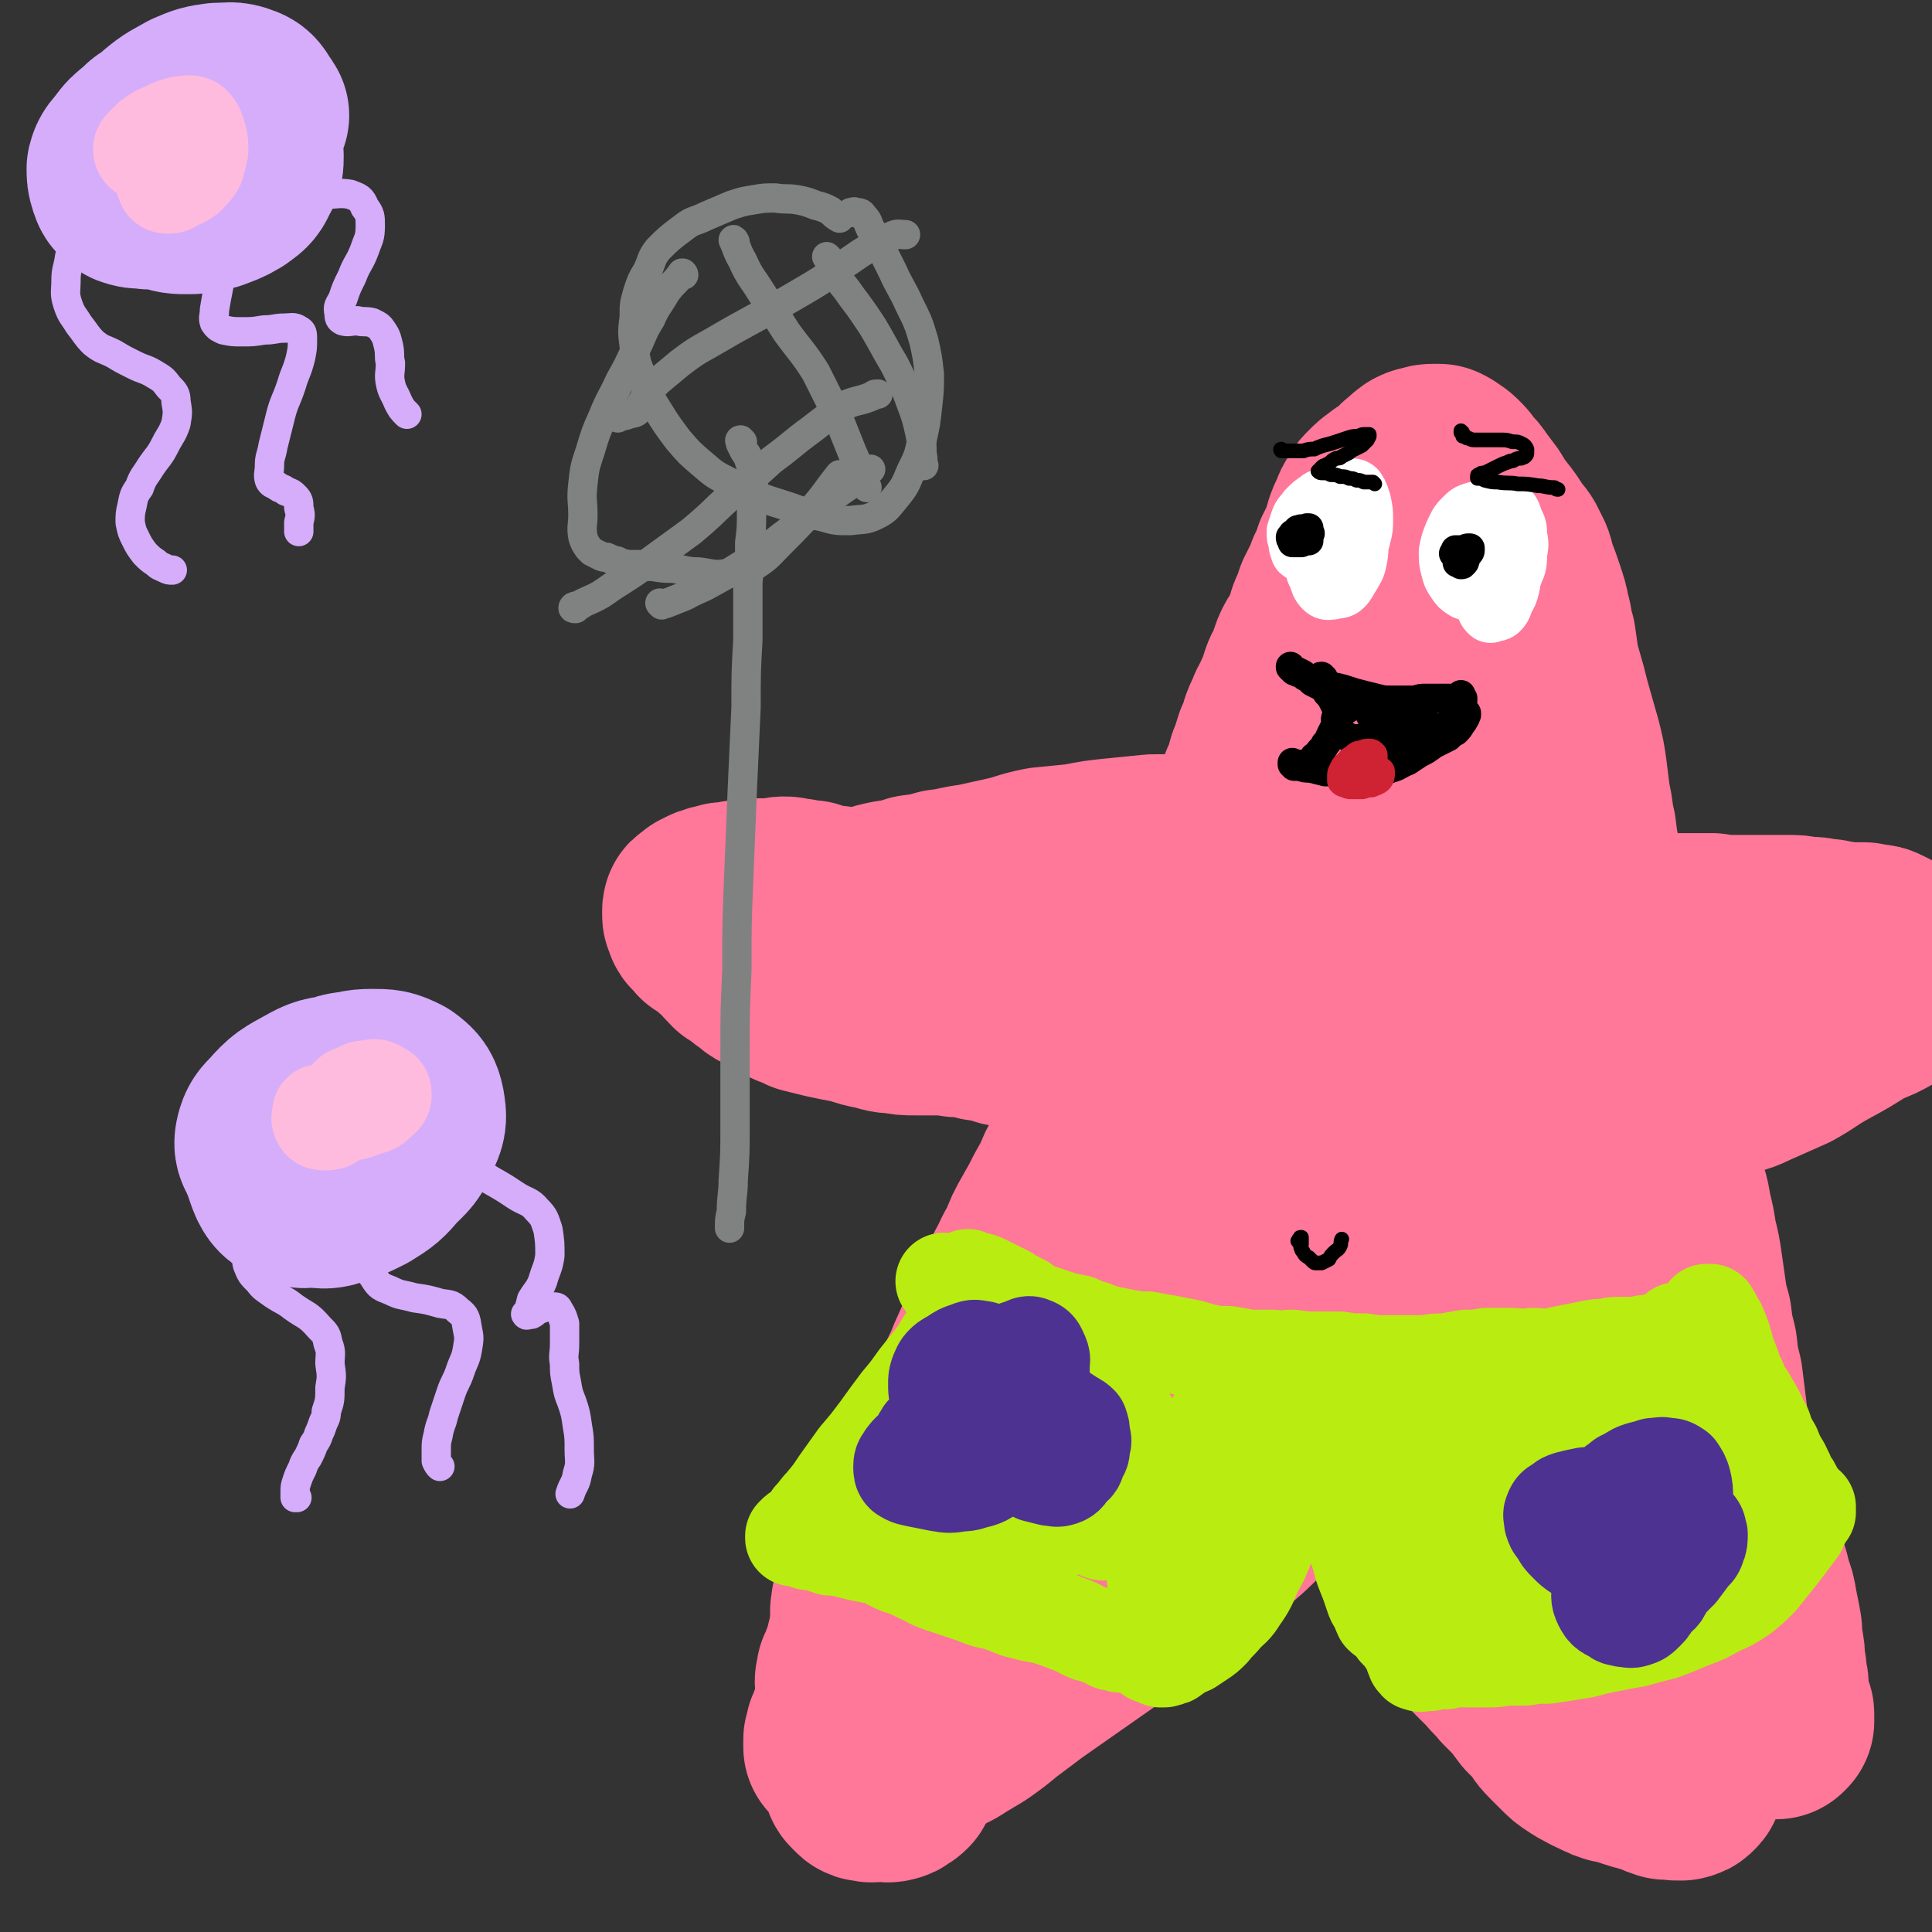 <svg viewBox='0 0 1054 1054' version='1.1' xmlns='http://www.w3.org/2000/svg' xmlns:xlink='http://www.w3.org/1999/xlink'><rect x="0" y="0" width="1054" height="1054" fill="#333333" stroke="none"/><g fill='none' stroke='rgb(255,119,153)' stroke-width='105' stroke-linecap='round' stroke-linejoin='round'><path d='M474,884c0,0 0,0 -1,-1 0,0 1,1 1,1 -1,-3 -2,-4 -1,-7 0,-4 1,-4 3,-7 1,-5 2,-5 4,-9 1,-4 1,-4 3,-7 2,-4 3,-4 5,-8 2,-5 2,-5 4,-10 3,-5 3,-5 5,-10 3,-5 3,-5 5,-11 3,-6 3,-6 6,-12 3,-6 3,-6 6,-13 3,-7 4,-7 7,-14 4,-8 4,-8 8,-17 3,-8 4,-8 7,-16 4,-9 4,-9 8,-17 3,-8 3,-8 6,-16 4,-8 4,-8 7,-15 4,-7 3,-7 7,-13 3,-8 3,-8 7,-15 4,-7 4,-7 7,-13 4,-7 4,-7 7,-14 4,-6 4,-6 8,-13 3,-6 3,-6 7,-13 3,-6 3,-6 7,-12 4,-6 4,-6 7,-12 4,-6 4,-6 7,-12 3,-6 3,-6 6,-13 3,-6 2,-6 5,-12 2,-6 2,-6 5,-12 2,-7 2,-7 5,-13 2,-6 2,-6 5,-13 3,-5 3,-5 5,-11 3,-5 3,-5 6,-10 2,-4 2,-4 5,-9 2,-4 2,-5 3,-9 2,-5 3,-5 5,-10 2,-4 2,-4 4,-9 2,-5 2,-5 4,-9 1,-5 1,-5 2,-10 2,-4 3,-4 4,-9 2,-3 2,-4 3,-7 1,-5 1,-5 3,-9 1,-4 1,-4 2,-7 2,-4 2,-4 3,-8 1,-3 1,-3 3,-7 1,-3 1,-3 3,-6 1,-3 1,-3 3,-6 1,-4 1,-4 2,-7 1,-3 1,-3 3,-6 1,-3 1,-3 2,-6 1,-3 1,-3 2,-5 2,-4 3,-3 4,-7 2,-3 2,-3 3,-7 1,-4 1,-4 3,-8 1,-3 1,-3 2,-6 2,-4 2,-4 4,-8 2,-3 1,-4 3,-7 2,-4 2,-4 3,-8 2,-4 2,-4 4,-8 1,-3 1,-3 2,-7 1,-3 1,-3 3,-7 1,-3 1,-3 3,-6 1,-2 1,-2 3,-4 3,-3 3,-3 6,-5 2,-2 2,-1 5,-3 2,-2 2,-2 5,-5 2,-2 2,-2 4,-3 1,-2 2,-2 3,-3 2,-1 2,-1 4,-1 2,-1 2,-1 4,-1 2,0 2,0 3,0 2,1 2,1 3,2 2,1 2,1 4,3 2,2 2,2 4,5 3,3 3,3 5,6 3,4 3,4 6,8 3,5 3,5 6,9 4,5 4,5 7,10 3,4 4,4 6,9 3,5 2,5 4,11 2,5 2,5 4,11 2,6 2,6 3,11 2,7 1,7 3,13 1,7 1,7 2,14 2,7 2,7 4,14 2,8 2,8 4,15 2,7 2,7 4,14 2,8 2,8 3,15 1,8 1,8 2,16 2,8 1,8 3,16 1,8 1,9 3,17 2,9 2,9 5,17 2,8 2,8 5,16 2,8 2,8 5,16 1,5 1,5 3,10 1,6 2,6 3,11 3,7 3,7 5,15 2,8 2,8 4,16 1,8 1,8 3,15 1,8 1,8 3,15 1,7 1,7 3,14 1,8 1,8 3,15 2,8 2,8 3,15 2,8 3,8 4,16 2,8 2,8 3,15 2,8 2,8 3,15 1,7 1,7 2,14 1,7 1,7 3,14 1,8 1,8 3,16 1,9 1,9 3,17 1,8 1,8 2,16 1,8 1,8 1,15 0,7 0,7 0,13 1,6 1,6 1,12 1,5 1,5 2,10 1,5 1,5 3,9 3,5 3,5 5,9 3,5 3,5 5,10 3,4 3,4 5,9 2,6 2,6 3,11 2,5 2,5 3,11 1,5 1,5 2,10 1,5 0,5 1,10 1,5 1,5 1,10 1,4 1,4 1,8 1,3 1,3 1,7 0,2 0,2 0,4 0,2 0,2 1,4 0,1 0,1 0,2 1,0 1,0 1,1 0,1 0,1 0,1 0,0 1,0 1,1 0,0 0,0 0,0 0,0 0,0 0,0 0,1 0,1 0,1 0,0 0,0 0,1 0,0 0,0 0,0 0,0 0,0 0,1 0,0 0,0 0,0 0,0 0,0 0,0 0,1 0,1 0,1 0,0 0,0 0,0 0,0 0,0 0,0 0,0 -1,0 -1,0 0,-1 0,0 0,0 0,0 0,0 0,0 0,0 0,1 0,1 -1,0 -1,0 -2,0 -1,0 -1,0 -2,0 -1,0 -1,0 -3,0 -2,0 -2,0 -5,0 -3,-1 -2,-1 -5,-1 -2,-1 -2,-1 -4,-1 -2,-1 -2,-1 -3,-1 -2,-1 -2,0 -4,-1 -3,-1 -3,-1 -6,-3 -3,-3 -3,-3 -7,-7 -4,-5 -4,-5 -9,-9 -4,-6 -5,-6 -9,-11 -5,-6 -5,-6 -9,-12 -8,-10 -8,-10 -16,-21 -6,-7 -6,-7 -12,-15 -5,-7 -5,-7 -10,-13 -6,-8 -6,-8 -11,-16 -5,-7 -5,-7 -10,-14 -4,-7 -4,-7 -8,-13 -5,-6 -5,-6 -10,-12 -4,-5 -5,-5 -9,-10 -5,-5 -5,-6 -10,-10 -4,-6 -4,-6 -9,-11 -5,-4 -5,-4 -10,-8 -6,-6 -6,-6 -11,-12 -5,-4 -5,-4 -10,-9 -4,-4 -4,-4 -9,-8 -4,-5 -4,-5 -9,-9 -4,-4 -4,-5 -8,-9 -5,-4 -5,-4 -9,-9 -5,-4 -6,-4 -11,-8 -5,-5 -5,-5 -10,-9 -5,-5 -5,-6 -10,-11 -4,-5 -4,-5 -9,-10 -5,-4 -5,-4 -10,-9 -5,-5 -5,-5 -10,-9 -4,-5 -4,-5 -9,-9 -4,-3 -4,-3 -8,-7 -4,-2 -4,-2 -7,-5 -3,-2 -3,-1 -6,-3 -2,-2 -2,-2 -5,-4 -2,-1 -2,-1 -4,-3 -2,-2 -1,-2 -3,-4 -1,-1 -1,-1 -3,-3 -1,-1 -1,-1 -3,-3 -2,-1 -2,-1 -4,-2 -2,-2 -2,-2 -4,-4 -2,-1 -2,-2 -4,-3 -2,-2 -2,-2 -5,-4 -2,-2 -1,-2 -3,-3 -2,-2 -2,-2 -4,-3 -1,-1 -1,-1 -3,-2 -1,-1 -1,-1 -3,-3 -1,-1 -1,-1 -3,-3 -1,-1 -1,-1 -3,-3 -1,-1 -1,-1 -2,-3 -1,-1 -1,-1 -2,-2 -1,-1 -1,-1 -2,-2 0,-1 0,-1 -1,-1 0,0 0,0 0,0 0,0 0,0 0,0 -1,0 -1,0 -1,0 0,0 0,0 0,0 0,0 0,0 0,0 0,0 0,0 0,0 0,0 0,0 0,0 0,0 -1,-1 -1,-1 0,0 1,1 0,2 0,1 -1,1 -2,2 -1,1 -1,1 -2,2 '/><path d='M645,481c0,-1 0,-1 -1,-1 0,-1 0,0 0,0 -2,0 -2,0 -3,0 -1,0 -1,-1 -2,-1 -1,0 -1,0 -3,0 -2,0 -2,0 -4,0 -3,0 -3,0 -5,0 -4,0 -4,1 -8,1 -4,0 -4,0 -8,0 -5,0 -5,0 -10,0 -4,0 -4,0 -9,0 -5,0 -5,-1 -10,0 -4,0 -4,1 -9,2 -5,1 -5,0 -10,1 -5,1 -5,1 -10,2 -6,1 -6,2 -11,3 -5,1 -5,1 -11,3 -5,1 -5,1 -11,2 -6,1 -6,1 -12,2 -4,1 -4,1 -9,1 -5,0 -5,0 -11,0 -4,0 -4,0 -9,0 -4,-1 -4,-1 -8,-1 -4,-1 -4,-1 -8,-1 -3,-1 -3,-1 -7,-2 -4,0 -4,0 -7,-1 -4,-1 -4,-1 -7,-2 -4,0 -4,0 -7,-1 -4,0 -4,-1 -7,-1 -3,0 -3,1 -7,1 -3,0 -3,0 -6,0 -3,0 -3,0 -6,1 -2,0 -2,0 -5,0 -2,0 -2,0 -4,1 -2,0 -2,0 -4,0 -2,0 -2,1 -3,1 -2,0 -2,0 -4,1 -1,0 -1,0 -3,1 -1,1 -1,1 -2,1 -1,1 -1,1 -2,2 -1,0 -1,0 -1,1 0,1 0,1 0,2 0,1 0,1 1,2 0,2 0,2 2,3 1,1 1,1 2,3 2,1 2,1 4,2 2,2 2,2 4,4 5,4 5,5 10,10 3,2 4,2 7,5 4,2 3,3 7,5 4,2 4,2 8,4 3,2 3,2 7,4 4,1 4,1 7,3 4,1 4,1 8,2 4,1 4,1 9,2 5,1 5,1 10,2 6,2 6,2 11,3 5,1 5,2 11,2 5,1 5,1 10,1 5,0 5,0 11,0 6,0 6,0 12,1 6,0 6,0 13,2 7,1 7,1 13,3 7,1 6,2 13,3 5,2 5,2 10,3 4,1 4,0 9,1 4,0 4,0 7,0 4,0 4,0 8,1 1,0 1,0 2,0 '/><path d='M808,506c-1,0 -1,-1 -1,-1 0,0 0,0 0,0 2,1 2,2 4,2 5,1 5,1 9,2 6,0 6,0 12,0 5,0 5,0 10,0 6,0 6,0 11,0 7,0 7,-1 13,-1 6,0 6,0 11,0 5,0 5,0 9,0 5,0 5,0 11,0 6,0 6,0 12,-1 7,0 7,0 13,0 6,0 6,0 12,0 6,1 6,1 12,1 5,0 5,0 10,0 5,0 5,0 10,0 5,0 5,0 9,0 5,0 5,0 10,1 5,0 5,0 9,1 3,0 3,0 7,1 3,0 3,1 6,1 3,0 3,0 5,0 3,0 3,0 5,0 2,1 2,0 5,1 2,0 2,0 4,1 2,1 2,1 4,2 1,2 1,2 3,3 1,1 1,1 3,2 1,1 1,1 2,2 1,0 1,0 2,0 1,1 1,1 3,1 1,1 1,1 2,1 2,1 2,1 3,2 1,0 1,0 2,0 1,1 1,1 2,1 1,1 1,1 1,1 1,0 1,0 1,1 0,0 0,1 0,1 -1,1 -1,1 -3,2 -4,3 -4,3 -8,5 -6,4 -6,3 -13,7 -7,4 -7,4 -15,7 -11,7 -11,7 -22,13 -9,5 -9,6 -18,11 -9,4 -9,4 -18,8 -7,3 -7,4 -16,5 -8,2 -8,1 -16,2 -4,0 -4,0 -7,0 '/><path d='M461,495c0,0 -1,-1 -1,-1 0,0 1,1 1,1 3,0 3,0 6,-1 4,-1 4,-1 8,-2 6,-2 6,-2 11,-3 7,-1 7,-1 13,-3 8,-1 8,-1 15,-3 9,-1 9,-2 18,-3 9,-2 9,-2 18,-4 9,-2 9,-3 19,-5 10,-1 10,-1 20,-2 10,-2 10,-2 20,-3 10,-1 10,-1 20,-2 10,0 10,0 19,-1 9,0 9,0 18,0 7,0 7,0 14,0 6,0 6,1 11,0 3,0 3,0 5,-2 2,-1 1,-2 2,-4 1,-2 0,-2 1,-4 0,-4 0,-4 1,-7 2,-5 2,-5 5,-10 4,-6 4,-6 9,-12 5,-8 6,-7 12,-15 7,-11 7,-11 13,-22 7,-11 7,-11 14,-23 6,-10 7,-10 14,-20 4,-5 4,-6 9,-10 5,-5 5,-5 11,-9 2,-2 4,-3 6,-2 2,1 3,3 3,7 0,10 -1,11 -4,21 -6,17 -6,17 -12,34 -12,30 -12,30 -26,60 -13,29 -13,28 -27,56 -13,27 -14,27 -27,53 -10,19 -10,20 -20,39 -6,11 -6,11 -13,22 -2,4 -3,7 -5,8 -1,1 -1,-2 0,-4 5,-12 5,-12 10,-23 8,-17 8,-18 17,-35 10,-21 10,-21 23,-42 12,-21 13,-21 27,-42 11,-17 11,-17 23,-34 7,-10 7,-9 14,-19 6,-9 6,-9 12,-17 2,-4 2,-4 5,-8 0,-1 1,-1 1,-1 -2,3 -3,4 -5,8 -6,8 -6,8 -11,17 -6,10 -6,10 -13,21 -5,9 -5,8 -11,17 -5,9 -4,9 -9,18 -5,9 -5,9 -11,18 -5,8 -5,8 -11,16 -6,8 -7,8 -13,15 -1,1 -2,1 -3,2 '/><path d='M490,847c0,0 -1,-1 -1,-1 0,0 1,1 1,2 0,1 0,1 0,2 0,2 0,2 0,4 -1,2 -1,2 -2,5 -2,4 -2,4 -4,7 -2,5 -2,5 -4,9 -2,5 -2,5 -5,9 -1,4 -1,4 -3,7 -1,4 -1,4 -2,8 -1,4 -1,4 -2,7 -1,2 -1,2 -1,4 -1,2 -1,2 -2,3 0,2 0,2 0,3 -1,1 -1,1 0,2 0,2 0,2 0,3 0,2 0,2 0,4 0,3 0,3 0,5 0,3 -1,3 -1,6 -1,2 -1,2 -3,4 -1,3 -1,3 -2,5 0,2 0,2 -1,4 0,2 0,2 0,4 1,1 1,1 2,2 2,2 2,2 3,4 1,2 1,1 2,3 1,2 1,2 2,4 0,1 0,1 1,2 1,2 0,2 1,3 1,1 1,1 2,2 1,1 1,1 3,1 2,1 2,0 4,0 2,0 2,0 4,0 2,0 2,1 4,0 1,0 1,0 2,-1 2,-1 2,-1 3,-2 1,-2 1,-2 2,-5 1,-3 1,-3 3,-6 2,-4 3,-4 5,-8 4,-5 4,-5 8,-10 5,-7 4,-7 9,-14 6,-7 6,-7 12,-14 5,-8 5,-8 10,-15 6,-8 6,-7 11,-15 6,-7 6,-7 11,-14 6,-7 5,-7 11,-14 6,-8 6,-8 12,-15 6,-7 6,-7 12,-14 6,-8 6,-7 13,-14 6,-8 7,-8 13,-15 7,-7 7,-7 13,-14 7,-8 7,-8 13,-16 7,-8 8,-7 15,-15 7,-8 7,-8 14,-16 7,-9 6,-9 13,-17 7,-8 7,-8 13,-16 7,-9 8,-9 15,-17 7,-8 7,-8 14,-15 6,-8 6,-7 12,-15 5,-7 5,-7 10,-14 5,-6 5,-6 9,-12 3,-5 3,-5 6,-10 1,-3 1,-3 2,-6 1,-2 1,-2 2,-4 0,0 -1,0 -1,0 -5,6 -5,6 -10,11 -9,10 -9,10 -18,20 -12,14 -12,14 -24,28 -17,19 -17,18 -34,38 -19,23 -19,23 -38,46 -18,22 -17,23 -35,44 -13,15 -14,15 -27,30 -8,8 -8,8 -16,16 -2,1 -4,3 -5,2 0,-4 1,-7 4,-13 5,-14 6,-14 13,-27 10,-19 10,-20 21,-39 13,-23 13,-23 27,-47 14,-23 14,-23 29,-46 14,-21 14,-21 28,-41 13,-18 13,-18 27,-35 13,-16 13,-16 27,-32 8,-8 8,-8 17,-15 4,-4 5,-5 9,-6 1,-1 2,1 2,2 -1,8 -2,8 -5,15 -6,12 -7,12 -14,24 -9,14 -9,14 -18,27 -9,13 -8,13 -18,25 -6,9 -6,9 -13,17 -3,4 -3,4 -7,7 -1,1 -2,2 -3,1 -1,-1 0,-2 0,-5 0,-5 0,-5 1,-10 0,-4 0,-4 0,-9 1,-3 1,-3 1,-6 0,-1 0,-1 0,-2 0,0 0,0 0,0 0,0 0,0 0,1 0,2 0,2 0,5 0,4 -1,4 -1,7 0,5 -1,5 -1,9 0,6 -1,6 0,11 0,8 0,8 2,15 2,8 2,8 5,15 2,8 3,8 6,16 2,7 2,7 5,14 2,6 2,6 5,12 2,5 2,5 5,10 2,4 2,4 4,8 2,4 2,4 5,8 2,4 2,4 5,8 3,4 3,4 6,8 3,4 3,4 6,8 3,4 3,4 6,8 3,5 3,5 6,9 3,5 3,6 6,11 2,5 2,5 5,11 2,4 2,4 4,8 3,5 3,5 6,11 3,6 3,6 6,12 3,6 2,6 5,12 3,6 3,6 6,12 3,4 3,4 6,9 3,4 3,4 7,9 4,4 4,4 8,8 4,5 4,4 8,9 3,3 3,3 7,7 3,4 3,4 6,8 3,3 3,3 6,6 3,4 2,4 6,8 3,3 3,3 6,6 3,3 3,3 6,5 3,2 3,2 7,4 3,2 3,1 6,3 2,1 2,1 5,2 3,0 3,0 5,1 3,1 3,1 6,2 3,1 3,1 7,2 3,1 3,1 6,2 2,1 2,1 5,2 2,0 2,0 5,0 1,1 1,0 2,0 1,0 1,1 2,0 1,0 1,0 2,-1 1,-1 1,-1 1,-3 1,-4 1,-4 1,-7 1,-6 1,-6 1,-11 1,-8 1,-8 1,-15 0,-10 0,-10 -1,-20 0,-13 0,-13 -2,-26 -3,-17 -3,-17 -8,-33 -5,-21 -5,-21 -12,-41 -12,-37 -12,-37 -26,-74 -8,-22 -9,-22 -18,-44 -9,-22 -9,-22 -17,-44 -7,-19 -8,-19 -14,-39 -6,-16 -6,-16 -10,-33 -3,-11 -3,-11 -4,-23 -1,-4 -1,-4 -2,-9 0,-1 0,-2 0,-2 1,1 1,3 1,5 1,6 0,6 2,13 2,11 2,11 6,22 5,17 5,17 10,34 8,23 8,23 16,46 9,28 10,28 18,55 8,25 9,25 15,49 3,11 2,11 4,22 1,10 2,10 2,20 1,8 2,11 0,17 -1,2 -4,1 -6,-1 -7,-9 -6,-10 -11,-20 -7,-15 -6,-16 -12,-31 -8,-22 -8,-22 -16,-44 -8,-24 -9,-24 -16,-48 -6,-20 -7,-20 -11,-41 -2,-11 -2,-11 -2,-23 -1,-4 -1,-5 0,-9 0,-1 2,-2 2,-1 2,2 2,3 2,6 0,3 0,3 0,6 '/><path d='M496,947c0,0 -1,-1 -1,-1 1,1 2,2 3,3 2,1 2,1 5,2 3,0 3,0 6,-1 2,0 2,-1 5,-2 4,-2 4,-2 7,-4 5,-3 5,-3 10,-6 7,-5 7,-5 13,-10 8,-6 8,-6 16,-12 10,-7 10,-7 20,-14 10,-7 10,-7 20,-14 11,-7 11,-7 21,-14 9,-6 9,-6 18,-13 8,-6 8,-6 16,-12 7,-7 7,-7 15,-14 7,-6 7,-6 14,-13 7,-7 7,-7 14,-13 7,-6 6,-7 13,-13 7,-6 7,-6 13,-13 6,-7 6,-7 11,-15 5,-6 5,-7 9,-13 4,-6 4,-6 9,-11 2,-3 2,-4 6,-6 1,-2 1,-1 3,-2 1,0 1,0 1,-1 0,0 0,0 -1,0 -2,-2 -2,-1 -5,-3 -2,-2 -2,-3 -4,-5 '/></g>
<g fill='none' stroke='rgb(185,236,17)' stroke-width='53' stroke-linecap='round' stroke-linejoin='round'><path d='M516,700c0,0 0,0 -1,-1 0,0 1,1 1,1 '/><path d='M529,698c0,0 -1,-1 -1,-1 0,0 1,1 2,1 2,1 2,0 4,1 2,0 1,1 3,1 2,1 2,1 4,2 2,1 2,1 4,2 2,1 2,1 4,2 2,2 2,2 5,3 2,1 2,1 4,2 2,2 2,2 4,3 2,1 2,1 5,2 3,1 3,1 6,2 3,1 3,1 6,2 4,1 4,1 9,2 4,2 4,2 8,3 5,2 5,2 9,3 5,1 5,1 10,2 6,1 6,1 11,1 5,1 5,1 11,2 5,1 5,1 10,2 6,1 6,2 12,3 5,1 5,1 11,1 6,1 6,1 11,2 7,0 7,0 13,0 6,1 6,0 11,0 7,1 7,1 13,1 6,0 6,0 13,0 6,1 6,1 13,1 6,1 6,1 12,1 7,0 7,0 13,0 5,0 5,0 9,0 5,-1 5,-1 11,-1 5,-1 5,-1 11,-2 5,0 5,0 11,-1 6,0 6,0 12,0 6,0 6,1 13,0 5,0 5,1 11,0 5,-1 5,-1 10,-2 5,-1 5,-1 10,-2 5,-1 5,-1 10,-1 3,-1 3,-1 6,-1 3,0 3,0 6,0 4,0 4,0 8,-1 3,0 3,0 6,-1 3,0 3,-1 6,-1 3,-1 3,-1 5,-2 2,0 2,0 4,-1 1,0 1,0 3,0 0,0 0,0 0,0 -1,0 -1,0 -1,0 -2,0 -2,0 -4,-1 0,0 0,0 -1,-1 '/><path d='M524,711c0,0 -1,0 -1,-1 0,0 0,1 0,1 0,0 0,0 0,1 0,3 0,3 -1,6 0,2 0,2 -1,4 -1,3 -1,3 -2,5 -2,3 -2,3 -4,6 -3,5 -3,5 -6,9 -4,5 -4,5 -8,10 -5,7 -5,7 -10,13 -6,8 -6,8 -11,15 -6,8 -6,8 -12,15 -5,7 -5,7 -10,14 -4,6 -4,6 -9,12 -3,3 -3,4 -6,7 -2,3 -2,3 -4,6 -2,1 -2,0 -3,2 -1,0 -1,0 -2,1 0,1 0,1 -1,1 0,0 0,0 0,0 0,0 0,0 0,0 0,1 0,1 0,1 0,0 0,0 0,0 1,0 1,0 1,0 1,0 1,0 2,0 3,1 3,1 5,2 3,0 3,0 6,1 3,1 3,1 6,2 4,0 4,0 8,1 4,1 4,1 8,2 5,1 5,1 10,2 6,2 6,3 11,5 6,2 6,2 12,5 5,2 5,3 11,5 6,2 6,2 12,4 6,2 6,2 11,4 6,2 6,1 11,3 6,2 6,3 12,4 6,2 6,1 13,3 6,2 6,2 11,4 6,2 6,3 11,5 4,1 4,1 9,3 3,1 2,2 5,2 3,1 3,1 5,1 2,0 2,0 3,0 3,1 3,1 5,1 2,1 2,1 4,2 1,1 1,1 2,2 1,0 1,0 1,1 0,0 0,0 0,0 1,0 1,0 1,0 0,0 0,-1 0,0 1,0 1,0 2,1 1,0 1,0 2,1 0,0 1,0 1,0 2,0 2,0 3,-1 2,0 2,0 3,-1 2,-1 2,-2 4,-3 2,-1 3,-1 5,-2 3,-2 3,-2 6,-4 3,-2 3,-2 6,-5 3,-4 4,-4 7,-8 4,-4 5,-4 8,-9 5,-7 5,-8 8,-15 4,-7 4,-7 7,-15 3,-8 3,-8 6,-16 2,-7 2,-7 4,-14 1,-6 1,-6 3,-13 1,-5 1,-5 2,-11 2,-4 2,-4 3,-8 1,-3 1,-3 3,-5 1,-2 1,-2 2,-3 1,0 1,0 1,-1 1,0 1,0 2,-1 0,0 0,0 0,0 1,-1 1,-1 1,-1 1,-1 1,-1 2,-1 0,0 0,0 1,0 0,-1 0,0 0,0 1,0 1,0 1,0 0,0 0,0 0,0 1,0 1,0 1,0 0,0 0,0 0,0 0,-1 0,-1 0,-1 0,0 0,0 0,0 0,0 0,0 0,0 0,0 0,0 0,0 1,1 1,1 1,1 0,1 0,1 0,2 0,2 0,2 0,3 0,1 0,1 0,3 -1,2 -1,2 0,4 0,3 0,3 0,6 1,5 1,5 3,9 1,6 1,6 3,12 2,5 2,5 4,11 1,6 1,6 2,11 2,5 1,5 3,10 1,5 1,5 3,10 1,5 1,5 3,10 2,5 2,5 4,11 1,3 1,3 3,6 1,2 1,3 2,5 2,2 2,1 4,3 2,2 2,2 4,5 3,3 3,3 5,6 2,2 2,2 3,5 1,2 1,2 1,3 1,1 1,1 1,2 0,1 0,1 1,1 0,1 0,1 1,1 0,0 0,0 1,0 0,1 0,0 1,0 0,0 0,0 1,0 1,0 1,0 1,0 1,0 1,0 2,0 2,-1 2,-1 4,-1 2,0 2,0 5,0 3,-1 3,-1 6,-1 4,0 4,0 7,0 5,0 5,0 9,0 5,0 5,0 10,-1 5,0 5,0 11,0 6,-1 6,-1 12,-1 7,-1 7,-1 13,-2 7,-1 7,-1 14,-3 5,-1 5,-1 10,-2 5,-1 5,-1 11,-2 7,-2 7,-2 15,-4 8,-3 8,-3 15,-6 8,-3 8,-3 15,-7 7,-3 7,-3 13,-7 5,-4 5,-4 10,-9 4,-5 4,-5 8,-10 4,-5 4,-5 7,-9 3,-4 3,-4 6,-8 1,-3 1,-3 3,-6 1,-2 1,-2 2,-3 0,-1 0,-1 0,-2 0,0 0,0 0,-1 0,0 0,0 0,0 0,0 0,0 -1,0 0,0 0,0 0,0 -1,-1 -1,-1 -1,-1 0,0 0,0 -1,-1 0,0 0,0 0,-1 -1,-1 -1,-1 -2,-2 -1,-2 -1,-2 -2,-3 -1,-3 -1,-3 -3,-5 -2,-5 -2,-5 -4,-9 -3,-5 -3,-5 -5,-10 -3,-5 -3,-5 -5,-11 -4,-7 -3,-7 -7,-13 -3,-6 -4,-6 -8,-11 -3,-4 -3,-4 -6,-8 -2,-2 -2,-2 -4,-3 0,-1 -1,-1 -1,-1 0,-1 1,0 1,0 2,1 2,1 3,2 2,1 2,1 4,3 2,3 2,2 4,5 2,5 2,5 4,10 2,6 2,6 4,12 2,7 1,7 2,14 2,7 2,7 2,13 1,4 1,4 1,8 0,2 0,3 0,4 -1,0 -1,-1 -2,-2 -3,-4 -2,-4 -4,-9 -4,-6 -4,-6 -7,-13 -4,-9 -4,-9 -7,-18 -4,-9 -4,-9 -7,-18 -2,-8 -2,-8 -4,-15 -1,-6 -1,-6 -1,-12 0,-4 0,-4 0,-7 1,-2 1,-2 2,-4 0,0 1,0 2,0 2,3 2,4 4,7 3,7 3,7 5,15 4,10 4,10 6,21 2,13 1,13 1,26 1,14 1,14 -1,27 -2,12 -2,12 -6,23 -2,8 -2,8 -6,15 -3,4 -3,5 -7,6 -3,1 -4,0 -7,-2 -6,-5 -6,-6 -9,-12 -6,-10 -6,-10 -10,-20 -3,-10 -3,-11 -6,-22 -2,-9 -1,-9 -2,-18 -1,-5 -1,-5 -1,-11 -1,-1 -1,-3 -1,-3 0,0 0,2 1,4 0,6 1,6 1,13 1,10 1,10 2,19 1,11 1,11 2,21 0,7 1,7 0,14 -1,4 -1,7 -4,7 -4,1 -7,1 -11,-3 -6,-6 -6,-8 -10,-16 -5,-9 -4,-9 -7,-19 -3,-10 -2,-10 -4,-21 0,-7 0,-7 0,-14 0,-3 0,-3 2,-5 0,-1 1,-1 1,0 2,4 2,4 2,9 1,9 1,9 1,18 1,12 1,12 1,25 0,10 0,10 -1,20 -1,6 -1,7 -4,12 -2,3 -2,4 -5,5 -4,1 -5,2 -8,0 -6,-3 -6,-4 -9,-10 -5,-7 -5,-7 -8,-15 -4,-10 -4,-10 -6,-20 -3,-10 -2,-11 -4,-21 -1,-7 -1,-7 -2,-13 0,-2 0,-3 0,-3 1,0 1,1 2,3 1,6 1,6 2,12 2,11 2,11 3,21 1,11 2,11 2,23 1,9 2,9 0,18 -1,6 -1,7 -4,12 -2,3 -2,4 -6,5 -3,1 -5,0 -8,-2 -5,-4 -5,-5 -9,-11 -5,-9 -5,-9 -9,-18 -4,-12 -4,-12 -7,-24 -3,-12 -3,-12 -5,-24 -1,-7 -1,-7 -1,-14 0,-3 0,-5 2,-6 2,-1 3,0 4,2 4,6 3,6 5,13 4,11 4,11 6,22 3,13 3,13 5,26 1,11 1,11 1,22 -1,7 0,8 -3,15 -2,4 -3,5 -6,7 -4,1 -6,1 -9,-2 -7,-5 -7,-7 -12,-15 -5,-10 -5,-11 -8,-22 -4,-13 -3,-13 -6,-25 -2,-11 -2,-11 -3,-21 -1,-5 -1,-5 0,-9 0,-2 1,-3 2,-2 3,2 4,3 5,7 4,9 4,9 7,19 2,8 3,8 5,17 2,11 2,11 4,22 1,8 1,8 2,15 0,3 1,4 0,6 -1,1 -3,1 -4,0 -5,-5 -4,-6 -8,-13 -3,-6 -3,-7 -6,-14 -3,-8 -3,-8 -7,-16 -3,-6 -4,-6 -8,-12 -3,-4 -3,-4 -6,-7 '/><path d='M694,785c0,0 0,-1 -1,-1 -1,1 -1,2 -2,4 -1,3 -1,3 -3,5 -2,3 -2,3 -5,6 -4,3 -4,3 -9,7 -5,4 -6,3 -11,8 -7,7 -7,7 -12,14 -6,8 -5,8 -10,17 -4,6 -4,6 -7,12 -1,3 -2,4 -3,5 -1,0 -1,-2 0,-3 1,-6 2,-6 4,-13 3,-10 3,-10 7,-21 5,-13 5,-13 10,-25 5,-13 5,-13 11,-25 5,-9 5,-9 10,-17 1,-2 3,-4 3,-3 1,1 -1,3 -2,6 -5,10 -5,10 -11,19 -6,10 -7,10 -15,19 -8,10 -8,10 -18,18 -7,7 -7,7 -15,13 -5,3 -5,3 -10,5 -2,1 -4,1 -5,0 -2,-3 -2,-5 -1,-9 0,-7 1,-7 2,-13 2,-8 3,-8 5,-15 3,-6 3,-6 5,-12 2,-5 2,-5 4,-9 0,-1 1,-2 1,-2 0,0 0,1 0,2 -2,6 -2,6 -4,11 -4,8 -4,8 -9,16 -5,8 -5,8 -11,16 -5,7 -5,7 -12,13 -4,3 -5,3 -10,5 -3,1 -5,2 -7,0 -3,-1 -3,-3 -3,-7 -1,-6 -1,-6 0,-13 1,-9 1,-9 4,-18 3,-10 4,-10 8,-20 4,-10 3,-11 8,-20 2,-4 3,-4 6,-8 0,0 1,-1 1,0 0,5 0,6 -2,11 -3,9 -3,10 -7,18 -5,9 -5,9 -11,17 -5,8 -5,8 -11,14 -5,6 -5,6 -11,10 -4,2 -4,2 -8,3 -2,0 -4,0 -5,-1 -2,-3 -2,-4 -1,-8 1,-7 2,-7 4,-13 4,-9 4,-9 8,-17 4,-8 4,-8 8,-17 4,-6 3,-6 7,-11 2,-3 2,-3 4,-4 0,-1 1,-1 1,0 -1,3 -1,4 -3,7 -3,7 -3,7 -6,12 -4,8 -5,7 -9,14 -5,7 -5,7 -9,13 -4,5 -4,5 -8,11 -3,3 -3,3 -6,6 -2,1 -2,2 -4,2 -1,0 -2,-1 -2,-2 0,-3 0,-4 1,-8 1,-5 2,-5 5,-11 4,-7 4,-7 9,-14 6,-7 6,-7 12,-15 5,-5 5,-5 11,-10 3,-3 3,-3 6,-5 1,-1 2,-1 3,-2 0,0 0,0 0,0 -1,1 -1,1 -2,2 -2,1 -2,1 -4,2 -1,1 -2,1 -3,2 -2,2 -1,3 -3,5 -4,6 -4,6 -8,11 -5,8 -5,9 -11,16 -6,7 -6,7 -13,14 -6,6 -6,6 -12,11 -4,3 -4,3 -8,5 -1,1 -2,1 -2,1 0,-1 1,-2 3,-4 3,-4 4,-4 7,-8 5,-5 5,-5 10,-10 6,-6 5,-6 11,-12 5,-5 5,-5 10,-10 2,-2 3,-3 5,-3 1,-1 1,1 1,2 -1,4 -2,4 -4,8 -4,7 -5,7 -10,13 -5,6 -5,6 -11,11 -5,4 -5,4 -10,8 -4,3 -4,3 -8,5 -2,1 -2,2 -5,2 -1,1 -2,1 -3,0 -1,-3 -1,-4 0,-7 1,-6 1,-7 4,-12 4,-8 4,-8 9,-14 5,-8 4,-8 10,-14 5,-5 5,-5 11,-8 3,-2 4,-2 7,-1 3,1 4,2 5,5 1,3 1,3 1,7 0,3 0,3 -2,5 -2,3 -3,2 -6,4 0,0 0,0 0,1 '/></g>
<g fill='none' stroke='rgb(255,255,255)' stroke-width='32' stroke-linecap='round' stroke-linejoin='round'><path d='M729,286c0,0 -1,-1 -1,-1 0,0 1,0 1,1 0,1 1,1 1,2 0,0 0,0 0,0 0,2 1,2 0,4 0,2 0,2 -1,3 -1,2 -1,2 -2,3 -1,1 -1,1 -3,2 -2,1 -2,1 -4,1 -2,1 -2,1 -4,1 -2,0 -2,0 -3,0 -1,0 -2,0 -2,0 -2,-1 -2,-1 -2,-2 -1,-2 -1,-2 -1,-5 -1,-2 -1,-2 -1,-5 1,-3 1,-3 2,-6 1,-3 2,-3 4,-6 3,-3 3,-3 6,-5 2,-2 3,-1 6,-3 2,-1 3,-1 5,-1 2,-1 3,-1 4,0 2,1 2,2 3,4 2,3 2,4 3,7 1,6 1,6 1,12 0,6 1,6 0,12 -1,5 -1,5 -4,10 -2,3 -2,4 -4,6 -2,2 -3,1 -6,2 -2,0 -3,1 -5,-1 -2,-2 -2,-3 -3,-6 -2,-4 -2,-4 -2,-8 -1,-5 -1,-5 0,-10 1,-6 1,-6 4,-11 2,-5 1,-6 4,-10 3,-4 3,-4 6,-7 2,-2 3,-2 5,-3 2,0 3,0 4,1 2,3 2,4 3,7 1,5 1,5 1,9 0,5 0,5 -1,9 -1,4 -1,5 -3,8 -2,4 -2,4 -5,7 -3,3 -3,4 -6,6 -2,1 -3,1 -5,2 -2,0 -3,0 -4,-1 -1,-1 -1,-2 -2,-4 0,-4 0,-5 0,-9 1,-5 1,-5 2,-10 2,-5 2,-5 5,-9 1,-4 1,-4 4,-7 1,-1 2,-2 4,-2 2,0 2,0 4,1 2,2 1,2 3,5 0,0 0,0 0,1 '/><path d='M818,296c0,0 -1,-1 -1,-1 0,0 0,0 0,1 0,0 0,0 0,0 0,0 0,0 0,0 0,1 0,1 0,1 1,0 1,0 1,0 1,2 2,2 3,4 1,2 1,2 2,4 1,3 1,4 1,7 0,4 1,4 0,8 -1,4 -1,4 -3,7 -1,3 -1,4 -3,6 -1,1 -2,1 -3,1 -2,1 -2,1 -3,0 -2,-2 -1,-3 -2,-5 0,-5 0,-5 0,-9 -1,-5 -1,-6 0,-11 0,-5 0,-5 1,-10 1,-5 0,-5 2,-10 1,-4 1,-4 3,-7 2,-2 2,-3 4,-4 1,-1 2,-1 3,0 2,2 2,3 3,6 2,4 2,4 2,8 1,5 1,5 0,10 0,5 0,6 -2,10 -1,4 -2,4 -5,7 -2,2 -2,2 -5,4 -2,2 -2,2 -4,2 -2,1 -2,1 -3,0 -2,0 -2,0 -3,-2 -1,-3 0,-3 -1,-6 0,-4 0,-4 0,-8 0,-4 0,-4 1,-9 1,-4 0,-4 2,-8 2,-3 2,-3 4,-6 2,-2 2,-2 4,-3 2,0 2,-1 3,0 1,0 2,1 2,3 2,3 2,3 2,7 0,5 0,5 0,10 -1,4 0,4 -2,8 -1,3 -1,3 -4,6 -1,2 -1,2 -3,3 -2,1 -3,1 -4,0 -2,0 -2,0 -3,-1 -2,-2 -1,-3 -2,-6 0,-4 0,-4 0,-8 1,-5 1,-5 2,-10 1,-5 1,-5 2,-9 2,-3 2,-3 4,-5 2,-2 2,-2 4,-3 2,0 3,0 4,1 2,2 2,2 2,5 1,5 1,5 0,10 -1,6 0,6 -2,11 -2,5 -2,5 -5,10 -2,3 -2,3 -5,6 -3,1 -3,1 -6,1 -3,1 -4,1 -6,0 -3,-2 -3,-2 -5,-5 -2,-3 -2,-3 -3,-7 -1,-4 -1,-4 -1,-9 1,-5 1,-5 3,-10 2,-4 2,-5 5,-8 3,-3 3,-3 6,-4 3,-1 4,-1 6,0 3,1 2,2 5,5 0,0 0,0 0,0 '/></g>
<g fill='none' stroke='rgb(0,0,0)' stroke-width='16' stroke-linecap='round' stroke-linejoin='round'><path d='M705,365c-1,-1 -1,-1 -1,-1 0,-1 0,0 0,0 0,0 0,0 0,0 1,1 1,1 2,2 0,0 0,0 0,0 0,0 0,0 0,0 0,0 0,0 0,0 1,0 1,0 1,0 1,1 1,1 2,1 2,1 2,1 3,2 2,1 2,1 4,3 2,1 2,1 4,2 2,1 2,1 4,1 2,1 3,0 5,0 4,1 4,1 7,2 3,1 3,1 7,2 4,1 4,1 8,2 4,1 4,1 8,1 4,0 4,0 8,0 2,0 2,0 5,0 3,-1 3,-1 6,-1 3,0 3,0 6,0 3,0 3,0 6,0 2,0 2,0 4,0 1,1 1,1 2,1 1,0 1,0 2,0 0,0 0,0 0,0 0,0 0,0 0,0 0,0 0,0 0,-1 0,0 0,0 0,0 -1,-1 -1,-1 -1,-2 '/><path d='M722,370c-1,0 -1,-1 -1,-1 -1,0 0,0 0,1 1,1 1,1 1,2 1,2 1,2 1,4 1,1 1,1 1,2 1,1 1,1 2,2 1,2 1,2 2,4 1,2 1,2 2,4 0,2 0,2 0,5 -1,2 -1,2 -2,4 -1,2 -1,2 -2,4 -1,2 -1,3 -3,5 -1,2 -1,2 -3,4 -1,2 -1,2 -3,3 -1,2 -1,2 -2,3 -1,0 -1,0 -2,1 -1,0 -1,0 -2,0 -1,0 -1,0 -2,0 -1,0 -1,0 -2,0 -1,0 -1,0 -1,0 -1,0 -1,0 -1,0 0,0 0,0 0,0 0,-1 0,-1 0,-1 0,0 0,0 0,0 0,0 0,0 0,0 0,0 0,0 1,1 0,0 0,0 0,1 0,0 0,0 1,0 1,0 1,0 2,0 3,1 3,1 6,1 4,1 4,1 8,2 4,0 4,0 8,0 5,1 5,1 10,1 4,0 4,0 9,0 4,-1 4,-1 9,-3 4,-1 4,-2 9,-4 3,-2 3,-2 6,-4 4,-2 4,-2 8,-5 4,-2 4,-2 8,-4 2,-2 2,-2 4,-3 2,-2 2,-2 3,-4 1,-1 1,-1 2,-3 1,-1 0,-1 1,-2 0,-1 0,0 0,-1 0,0 0,0 0,0 -1,1 -1,1 -2,2 -1,1 -1,1 -2,2 -1,0 -1,0 -2,0 -1,1 -1,0 -2,0 0,0 0,0 0,0 -1,1 0,1 -1,1 0,0 0,0 0,1 -2,1 -2,1 -3,2 -3,1 -3,1 -6,3 -7,3 -7,3 -13,6 -6,3 -6,3 -12,5 -6,3 -6,3 -11,6 -4,2 -4,2 -8,4 -2,1 -2,1 -4,2 0,0 0,0 0,0 0,-1 0,-1 1,-2 3,-3 2,-4 5,-6 4,-4 5,-3 9,-6 6,-4 5,-4 11,-8 5,-2 5,-2 10,-4 2,-1 2,-1 4,-2 2,0 2,0 4,-1 0,0 0,0 0,0 0,0 0,1 0,1 -3,2 -3,2 -6,4 -3,3 -3,3 -6,5 -3,2 -3,2 -6,4 -3,1 -3,1 -6,2 -1,0 -1,0 -3,0 -1,0 -2,0 -3,-1 0,-2 0,-2 0,-4 0,-1 0,-1 0,-3 1,-2 1,-2 2,-5 1,-2 1,-2 3,-4 2,-1 2,-1 3,-2 2,-1 2,-1 3,-1 1,0 1,-1 2,0 0,1 0,2 0,3 -1,2 -2,2 -4,4 -2,2 -2,2 -5,4 -4,1 -4,1 -7,2 -3,0 -4,0 -7,0 -3,-1 -3,-1 -6,-3 -1,-1 -1,-2 -2,-4 -1,-2 -2,-3 -1,-5 1,-2 2,-2 4,-3 3,-2 3,-2 6,-4 3,-1 3,0 7,-1 2,0 2,-1 5,0 2,0 2,1 3,2 1,1 1,1 2,3 1,1 1,1 1,3 0,1 0,1 0,2 -1,1 -1,2 -1,2 -1,1 -1,1 -2,1 -1,0 -1,0 -2,0 -1,-1 -1,-1 -1,-1 -1,-1 -1,-2 -2,-3 -1,-1 -1,-1 -2,-3 -1,-1 0,-1 -1,-3 '/><path d='M714,295c-1,0 -1,-1 -1,-1 -1,0 0,0 0,1 0,0 -1,0 -1,0 0,-1 0,-1 -1,-1 0,0 0,0 0,-1 0,0 0,0 0,-1 1,-1 1,-1 1,-2 1,-1 1,-1 2,-1 0,-1 0,-1 0,-1 0,0 0,0 0,0 0,0 -1,0 -1,0 0,1 0,1 -1,2 0,0 0,0 -1,1 0,1 0,1 -1,2 -1,0 -1,0 -1,0 -1,0 -1,0 -2,0 0,0 0,0 0,0 -1,0 -1,-1 -1,-1 0,-1 0,-1 1,-1 0,-1 0,-1 1,-2 1,0 1,0 1,0 1,-1 1,0 2,0 1,0 1,-1 2,0 1,0 1,0 1,1 1,1 1,1 0,2 0,1 0,1 -2,2 -1,1 -1,1 -2,2 -1,0 -2,0 -3,0 -1,0 -1,0 -2,0 0,0 0,0 0,-1 -1,-1 -1,-1 -1,-2 0,0 0,0 1,-1 0,-1 1,-1 2,-1 0,-1 0,-1 1,-1 1,0 1,0 1,0 0,0 0,0 0,0 0,0 0,0 0,0 -1,0 -1,0 -1,1 '/><path d='M795,301c0,0 -1,-1 -1,-1 0,0 1,0 1,0 0,0 0,0 0,0 0,0 0,0 0,0 0,1 0,1 0,1 0,0 0,0 0,1 0,0 0,0 -1,0 0,0 0,0 0,0 0,0 0,0 0,0 -1,0 -1,0 -1,0 0,0 0,0 0,0 1,-1 1,-1 1,-1 1,0 1,0 2,-1 1,0 1,0 2,0 2,-1 2,0 3,-1 0,0 1,0 1,0 0,0 0,1 0,1 0,1 0,1 -1,2 -1,1 -1,1 -2,2 -1,1 -1,1 -3,2 0,0 0,0 -1,1 0,0 0,0 0,0 0,0 0,0 0,-1 0,-1 -1,-1 0,-2 1,-1 1,-1 2,-2 1,-2 1,-2 3,-2 0,-1 0,-1 1,-1 0,0 0,0 0,0 0,0 1,0 0,1 0,1 0,1 -1,2 0,1 -1,1 -2,2 0,1 0,1 -1,1 0,0 0,0 0,0 0,0 0,0 0,0 0,0 0,0 1,0 0,0 0,0 0,0 0,-1 0,-1 0,-1 0,-1 0,-1 0,-1 0,0 -1,-1 0,-1 0,0 0,0 0,0 1,0 1,0 1,1 1,1 1,1 0,3 0,1 0,1 -1,1 0,1 0,1 -1,1 '/></g>
<g fill='none' stroke='rgb(207,34,51)' stroke-width='16' stroke-linecap='round' stroke-linejoin='round'><path d='M746,420c-1,0 -1,-1 -1,-1 0,0 0,1 0,1 0,0 0,0 0,-1 0,0 1,0 1,0 0,-1 0,-1 0,-2 0,0 0,0 1,-1 0,0 0,0 0,0 0,0 0,0 0,0 0,0 0,0 0,0 0,0 0,0 0,0 1,0 1,0 1,0 1,0 1,0 1,0 0,0 0,-1 0,0 0,0 0,0 0,0 0,0 0,0 -1,0 -2,0 -2,0 -3,0 -2,0 -2,0 -3,1 -2,0 -2,0 -3,1 0,0 0,0 0,0 0,0 0,0 0,0 0,0 0,0 1,0 1,0 1,0 2,1 2,0 2,0 3,1 2,0 2,0 3,1 1,0 1,0 2,0 1,0 1,0 2,0 0,0 0,0 1,0 0,0 0,1 0,1 0,1 0,2 -1,3 -1,1 -2,1 -4,2 -2,0 -2,0 -5,1 -3,0 -3,0 -6,0 -1,0 -1,0 -3,-1 -1,0 -1,0 -2,-1 0,-1 0,-2 0,-3 0,-2 1,-2 1,-3 1,-2 1,-2 3,-3 1,-2 1,-2 3,-3 2,-2 2,-2 4,-2 2,-1 2,-1 4,-1 1,0 1,0 2,1 0,2 0,2 0,4 0,1 0,1 -1,2 '/></g>
<g fill='none' stroke='rgb(0,0,0)' stroke-width='8' stroke-linecap='round' stroke-linejoin='round'><path d='M700,246c-1,0 -1,0 -1,-1 -1,0 0,1 0,1 0,0 0,0 0,0 0,0 0,0 0,0 1,0 1,0 2,0 1,0 1,0 2,0 2,0 2,0 4,0 2,0 2,0 4,0 3,-1 3,-1 6,-1 2,-1 2,-1 5,-2 4,-1 4,-1 7,-2 3,-1 3,-1 6,-2 3,-1 3,-1 6,-1 2,-1 2,-1 4,-1 1,0 1,0 2,0 0,0 0,1 0,1 -1,2 -1,2 -1,2 -2,2 -2,2 -3,3 -2,1 -2,1 -4,2 -2,1 -2,1 -3,2 -2,1 -2,1 -4,2 -1,1 -1,1 -3,1 -2,1 -2,1 -3,2 -1,1 -2,1 -3,2 -1,0 -1,0 -2,1 -1,1 -1,1 -2,2 0,0 0,0 0,0 1,1 1,1 3,1 2,0 2,0 4,1 3,0 3,0 5,1 3,0 3,0 5,1 2,0 2,0 4,1 2,0 2,0 4,1 2,0 2,0 5,0 0,0 0,0 1,1 '/><path d='M798,236c0,0 -1,-1 -1,-1 0,0 0,0 0,1 1,0 1,0 1,1 0,0 0,0 0,1 0,0 1,0 1,0 1,1 1,1 2,1 2,1 2,1 4,1 3,0 3,0 6,0 3,0 3,0 7,0 4,0 4,0 7,1 3,0 3,0 5,1 2,1 2,1 3,3 0,1 0,1 0,2 0,1 0,1 -1,2 -1,1 -1,0 -2,1 -2,0 -2,0 -4,1 -1,1 -2,0 -3,1 -3,1 -3,1 -5,2 -2,1 -2,1 -4,2 -2,1 -2,1 -4,2 -2,0 -2,0 -3,1 -1,0 -1,0 -1,1 0,0 0,0 0,1 2,0 2,0 4,1 4,1 4,1 7,1 6,1 6,0 11,1 5,0 5,0 11,1 4,0 4,1 9,1 1,1 1,1 2,1 '/><path d='M709,678c0,0 0,0 -1,-1 0,0 1,0 1,0 0,-1 -1,-1 0,-1 0,-1 0,-1 1,-1 0,0 0,0 0,0 0,0 0,0 0,0 0,0 0,0 0,0 0,1 0,1 0,2 0,1 0,1 0,2 0,1 -1,1 0,2 0,1 0,1 1,2 1,2 1,2 3,3 1,1 1,1 2,2 1,1 1,1 2,1 1,0 1,0 3,0 2,-1 2,-1 4,-2 1,-2 1,-2 3,-4 1,-1 2,-1 3,-3 1,-2 0,-2 1,-4 '/></g>
<g fill='none' stroke='rgb(77,50,146)' stroke-width='53' stroke-linecap='round' stroke-linejoin='round'><path d='M533,761c-1,0 -1,-1 -1,-1 -1,0 0,0 0,0 0,3 -1,3 -2,6 0,3 0,4 -1,6 0,1 -1,1 -2,1 -2,0 -2,0 -4,-1 -2,0 -3,0 -4,-1 -2,-1 -3,-1 -4,-3 -2,-3 -2,-3 -3,-6 -1,-3 -1,-3 -1,-7 0,-3 0,-3 1,-6 1,-2 1,-3 3,-5 2,-2 3,-2 6,-4 3,-2 3,-2 6,-3 3,-1 4,-2 7,-1 3,0 4,1 5,3 2,2 2,2 2,5 1,3 1,3 0,6 -1,3 -2,3 -4,5 -1,1 -1,1 -2,2 -1,1 -1,1 -1,1 0,-1 0,-2 0,-3 2,-3 2,-3 5,-5 2,-4 2,-4 5,-7 3,-3 3,-3 7,-5 3,-2 3,-2 7,-3 2,-1 3,-2 5,-1 3,1 3,2 4,4 2,4 1,4 1,8 0,5 0,5 0,9 -1,5 -2,5 -4,9 -1,5 -1,5 -3,9 -2,3 -3,3 -5,6 -2,2 -2,3 -4,5 -2,1 -2,1 -5,2 -2,1 -2,0 -5,0 -3,0 -3,1 -6,0 -3,-1 -3,-1 -5,-3 -2,-1 -2,-1 -4,-3 0,-1 -1,0 -1,-1 0,0 0,0 0,-1 0,0 0,0 0,0 0,0 0,0 0,0 0,-1 0,-1 0,-1 -1,-1 -1,-1 -1,-1 -2,-1 -2,-1 -3,-1 -2,-1 -2,-1 -4,-1 -2,0 -2,-1 -4,0 -2,1 -2,2 -4,3 -3,3 -3,3 -6,5 -2,3 -2,4 -4,7 -3,3 -3,2 -6,6 -1,2 -2,2 -2,5 0,2 0,3 1,4 3,2 4,2 9,3 5,1 5,1 10,2 6,1 6,1 12,0 5,0 5,-1 10,-2 3,-1 3,-1 6,-3 3,-2 4,-2 6,-4 2,-2 2,-3 3,-5 1,-2 2,-2 2,-3 1,-2 0,-2 0,-3 0,-2 0,-2 0,-3 0,-1 0,-1 -1,-1 0,0 0,0 0,0 -1,0 0,0 0,0 0,2 -1,2 0,3 1,3 1,3 3,5 2,3 2,4 4,6 4,3 4,3 8,5 4,1 4,1 8,2 3,0 3,1 6,0 3,-1 3,-2 5,-5 3,-2 3,-2 4,-6 2,-3 2,-3 2,-6 1,-3 1,-3 0,-6 0,-3 0,-3 -1,-6 -2,-2 -3,-2 -6,-4 -3,-2 -3,-2 -6,-4 -3,-2 -3,-2 -6,-4 -3,-2 -3,-2 -6,-4 0,0 0,0 0,0 '/><path d='M869,851c0,-1 -1,-1 -1,-1 0,-1 0,0 0,0 0,0 0,0 0,0 1,0 0,0 0,0 0,-1 0,0 0,0 0,0 0,0 -1,0 -3,-1 -3,-1 -6,-3 -3,-2 -3,-2 -6,-5 -3,-3 -3,-3 -5,-7 -2,-2 -2,-2 -3,-5 0,-3 -1,-3 0,-5 1,-3 2,-3 4,-4 2,-2 2,-2 5,-3 4,-1 4,-1 9,-2 4,0 4,0 9,0 3,1 3,1 7,2 3,2 3,1 6,3 1,1 0,2 1,4 0,0 0,1 -1,1 -1,1 -2,1 -3,0 -2,-1 -3,-1 -4,-4 -1,-2 -1,-2 -1,-5 0,-3 0,-3 1,-6 2,-2 3,-2 5,-4 2,-1 2,-1 4,-2 3,-2 3,-2 6,-3 4,-1 4,-1 7,-2 4,0 4,-1 7,0 3,0 3,0 6,2 2,3 2,3 3,6 1,4 1,5 1,9 -1,3 -1,3 -3,6 -2,3 -2,3 -5,5 -1,1 -1,1 -3,2 -1,1 -1,0 -1,0 0,0 0,0 1,0 3,0 3,0 5,-1 3,0 4,0 6,0 3,1 4,1 6,3 2,2 1,3 2,5 0,3 0,4 -1,6 -1,4 -2,3 -4,6 -3,4 -3,4 -6,8 -3,3 -3,3 -6,6 -2,2 -1,2 -3,5 -1,2 -1,2 -3,3 -1,0 -2,1 -3,0 -3,-2 -3,-2 -5,-5 -4,-5 -4,-5 -8,-12 -2,-3 -2,-3 -3,-6 -1,-3 -1,-3 -2,-5 0,0 0,-1 0,-1 0,0 -1,0 -1,0 -1,2 -2,2 -3,4 -2,5 -2,5 -3,9 -2,5 -2,5 -3,10 0,5 -1,6 1,10 2,4 3,4 7,6 2,2 2,1 5,2 3,0 3,1 6,0 3,-1 3,-1 6,-4 2,-2 2,-2 4,-6 1,-2 1,-2 1,-5 1,-2 1,-3 0,-4 0,0 0,0 -1,0 0,0 0,0 0,1 '/></g>
<g fill='none' stroke='rgb(128,130,130)' stroke-width='16' stroke-linecap='round' stroke-linejoin='round'><path d='M405,241c-1,0 -1,-1 -1,-1 -1,0 0,1 0,2 1,2 1,2 2,4 2,3 2,3 3,6 1,3 1,3 1,6 1,5 1,5 1,9 0,6 -1,6 -1,12 0,9 0,9 -1,17 0,11 0,11 -1,22 0,15 0,15 0,31 -1,18 -1,18 -1,37 -1,22 -1,22 -2,44 -1,25 -1,25 -2,49 -1,25 -1,25 -1,50 -1,23 -1,23 -1,46 0,20 0,20 0,39 0,15 0,15 -1,30 0,8 -1,8 -1,17 -1,4 -1,4 -1,9 0,0 0,0 0,0 '/><path d='M458,119c0,0 -1,-1 -1,-1 0,0 1,1 1,1 -2,-1 -3,-2 -5,-4 -4,-2 -4,-2 -8,-3 -5,-2 -5,-2 -10,-3 -6,-1 -6,0 -12,-1 -6,0 -6,0 -12,1 -6,1 -6,1 -12,3 -7,3 -7,3 -14,6 -6,3 -7,2 -12,6 -8,6 -8,6 -14,12 -4,5 -3,6 -6,12 -3,5 -3,5 -5,11 -2,7 -2,7 -2,14 -1,8 -1,8 0,16 1,9 1,9 5,18 3,9 3,9 8,17 5,8 5,8 11,16 6,7 6,7 13,13 7,6 7,6 15,10 7,4 8,4 16,8 8,3 9,3 18,6 8,3 8,3 17,5 7,2 7,2 15,2 7,-1 8,0 14,-3 6,-3 6,-4 11,-10 5,-6 5,-7 8,-14 4,-8 4,-8 6,-17 2,-9 2,-9 3,-18 1,-9 1,-9 1,-18 -1,-9 -1,-9 -3,-18 -3,-10 -3,-10 -8,-20 -4,-9 -5,-9 -9,-18 -3,-6 -3,-6 -6,-12 -2,-5 -2,-5 -6,-11 -2,-4 -1,-4 -4,-7 -1,-2 -2,-2 -4,-2 -1,-1 -2,0 -3,0 '/><path d='M401,132c0,0 -1,-2 -1,-1 2,4 2,6 5,11 4,9 5,9 10,17 7,11 7,11 14,22 8,11 9,11 16,22 6,12 6,12 12,24 4,10 4,10 8,20 3,7 3,6 6,13 1,3 1,3 2,6 0,0 0,0 0,0 '/><path d='M452,141c0,0 -1,-1 -1,-1 0,0 0,0 1,1 1,4 1,4 3,8 4,6 5,6 9,12 6,8 6,8 12,17 6,10 6,11 12,21 5,10 5,10 9,21 3,8 3,8 5,17 1,6 1,6 1,11 1,3 0,3 1,6 '/><path d='M337,228c0,0 -1,-1 -1,-1 0,0 1,0 1,0 3,0 3,0 6,-1 2,-1 3,0 5,-2 1,-1 1,-2 2,-4 2,-2 1,-3 3,-5 3,-4 3,-4 6,-7 6,-5 6,-5 12,-10 8,-6 8,-6 17,-11 12,-7 12,-7 23,-13 13,-7 13,-7 25,-14 12,-7 12,-7 23,-15 7,-4 7,-5 14,-9 7,-4 7,-5 13,-7 4,-2 4,-1 8,-1 0,0 0,0 0,0 '/><path d='M314,332c-1,0 -2,0 -1,-1 2,-1 3,0 5,-2 9,-4 9,-4 16,-9 11,-7 11,-7 21,-14 11,-8 11,-8 22,-16 12,-10 11,-10 22,-20 11,-9 11,-9 22,-19 11,-8 11,-9 22,-17 9,-7 9,-7 18,-13 7,-3 8,-2 15,-5 1,-1 1,-1 3,-1 '/><path d='M361,330c0,0 -1,-1 -1,-1 1,0 2,1 4,0 5,-2 5,-2 10,-4 7,-4 7,-3 14,-7 9,-5 9,-5 17,-10 11,-7 11,-7 21,-15 11,-8 11,-9 22,-17 9,-7 9,-7 18,-13 5,-4 5,-4 9,-7 '/><path d='M373,150c0,-1 -1,-1 -1,-1 0,0 1,0 0,0 -4,6 -5,5 -9,11 -4,7 -5,7 -8,14 -5,8 -4,8 -8,16 -4,9 -4,9 -9,18 -4,9 -5,9 -9,19 -4,9 -4,9 -7,19 -3,9 -3,9 -4,18 -1,9 0,9 0,17 0,6 -1,6 0,12 1,3 1,3 3,6 1,1 1,1 2,2 2,1 2,1 4,2 2,1 2,1 4,1 2,1 2,1 5,2 1,0 1,0 2,1 2,1 2,0 4,1 3,0 3,0 6,0 4,1 4,1 8,1 6,1 6,1 11,1 7,1 7,2 14,2 8,1 8,2 15,1 8,-1 8,0 15,-4 8,-5 8,-6 15,-13 9,-9 9,-9 17,-18 8,-9 7,-9 15,-19 '/></g>
<g fill='none' stroke='rgb(213,173,251)' stroke-width='105' stroke-linecap='round' stroke-linejoin='round'><path d='M112,85c0,0 -1,-1 -1,-1 0,0 0,0 0,1 0,0 0,0 0,0 -3,4 -3,4 -6,7 -1,3 -1,3 -3,5 -3,3 -3,3 -6,5 -4,2 -4,2 -8,3 -4,0 -5,1 -9,0 -4,0 -4,0 -7,-1 -3,-2 -3,-2 -4,-5 -1,-3 -1,-4 -1,-7 1,-4 2,-4 5,-8 3,-4 3,-4 8,-8 4,-4 4,-4 10,-6 5,-2 6,-2 12,-2 6,-1 6,-1 12,0 6,1 6,2 11,4 3,2 4,3 6,6 3,3 3,3 4,7 0,4 0,5 -2,8 -2,5 -3,5 -7,8 -5,3 -6,3 -11,5 -6,1 -6,2 -12,2 -6,0 -7,0 -12,-2 -4,-2 -5,-3 -7,-7 -3,-4 -3,-5 -3,-10 0,-5 -1,-6 2,-11 2,-6 3,-6 8,-11 6,-5 7,-5 14,-9 7,-3 7,-3 14,-4 6,0 7,-1 12,1 3,1 3,2 5,5 1,1 1,2 2,3 '/></g>
<g fill='none' stroke='rgb(213,173,251)' stroke-width='16' stroke-linecap='round' stroke-linejoin='round'><path d='M64,73c0,0 -1,-1 -1,-1 0,0 1,0 1,0 -1,1 -1,1 -1,1 -1,1 -1,1 -2,3 0,1 0,1 -1,3 0,2 0,3 -1,5 -2,4 -2,3 -4,7 -2,5 -2,5 -4,9 -2,7 -3,7 -5,13 -2,7 -2,7 -4,14 -2,6 -2,6 -4,13 -1,7 -2,7 -2,13 0,6 -1,7 1,13 2,6 3,6 6,11 4,5 4,6 8,10 5,4 5,3 11,6 5,3 5,3 11,6 6,3 6,2 11,5 5,3 5,3 8,7 3,3 4,4 4,8 1,6 1,6 0,12 -2,6 -3,6 -6,12 -3,6 -4,6 -8,12 -3,5 -4,5 -6,11 -3,4 -3,5 -4,10 -1,4 -1,5 -1,9 1,5 1,5 3,9 2,4 2,4 5,8 3,3 3,3 6,5 2,2 3,2 5,3 2,1 2,1 4,1 '/><path d='M132,104c0,0 -1,-1 -1,-1 0,0 0,1 0,2 0,3 -1,3 -1,6 -1,5 -1,5 -3,10 -1,6 -1,6 -2,12 -2,7 -2,7 -3,13 -1,6 -2,6 -3,12 -1,5 -1,5 -2,11 0,4 -1,4 0,7 2,3 3,3 5,4 5,1 5,1 10,1 6,0 6,0 12,-1 6,0 6,-1 11,-1 4,0 5,-1 8,1 2,1 2,2 2,5 0,5 0,5 -1,10 -2,8 -3,8 -5,15 -3,9 -4,9 -6,17 -2,8 -2,8 -4,16 -1,6 -2,6 -2,11 0,4 -1,5 0,8 1,2 2,2 4,3 2,2 3,1 5,3 3,1 3,1 5,3 2,2 2,3 2,6 1,4 1,4 0,8 0,2 0,2 0,5 '/><path d='M146,85c0,0 -1,-1 -1,-1 0,0 0,0 0,1 0,2 0,2 0,4 0,3 -1,3 0,6 1,3 1,3 3,6 2,3 2,3 6,4 3,2 4,2 8,2 7,0 7,0 15,-1 7,0 8,-1 14,0 5,2 6,2 8,7 3,4 3,5 3,10 0,7 -1,7 -3,13 -3,8 -4,7 -7,15 -3,6 -3,6 -5,12 -2,4 -3,4 -2,8 0,2 0,3 2,4 3,1 4,0 8,0 4,1 4,0 8,1 4,2 4,2 6,5 2,3 2,4 3,8 1,5 0,5 1,9 0,6 -1,6 0,11 1,5 2,5 4,10 2,4 2,4 5,7 0,0 0,0 0,0 '/></g>
<g fill='none' stroke='rgb(213,173,251)' stroke-width='105' stroke-linecap='round' stroke-linejoin='round'><path d='M177,627c0,0 0,-1 -1,-1 0,0 1,0 1,0 0,1 0,1 0,2 1,2 1,2 2,3 1,1 2,1 2,2 0,0 0,0 -1,1 -3,1 -3,1 -6,2 -2,1 -2,1 -5,2 -3,0 -4,1 -7,0 -4,-1 -4,-1 -8,-3 -3,-2 -3,-2 -4,-6 -2,-3 -3,-4 -2,-8 1,-4 2,-5 5,-8 7,-8 8,-8 17,-13 7,-4 8,-4 17,-5 8,-2 8,-3 16,-3 7,0 8,0 14,3 4,3 5,4 6,9 1,6 1,7 -2,13 -3,8 -4,8 -10,14 -6,7 -6,7 -14,12 -8,4 -8,4 -17,7 -4,1 -5,0 -9,0 -5,0 -5,1 -9,-1 -4,-2 -5,-2 -7,-6 -2,-5 -3,-6 -1,-11 2,-8 3,-9 9,-16 7,-10 7,-10 17,-17 6,-5 6,-5 14,-6 4,-1 5,0 9,2 2,1 1,2 2,4 '/></g>
<g fill='none' stroke='rgb(213,173,251)' stroke-width='16' stroke-linecap='round' stroke-linejoin='round'><path d='M166,632c0,-1 -1,-1 -1,-1 0,0 0,0 0,0 -1,2 -1,2 -2,4 -2,2 -2,2 -4,5 -3,3 -3,3 -6,6 -3,4 -3,4 -5,8 -3,4 -3,4 -6,8 -2,5 -2,5 -4,10 -2,4 -2,4 -3,9 0,5 -1,5 0,9 2,5 2,5 6,9 3,4 4,4 8,7 6,4 6,3 11,7 7,5 8,4 14,11 4,4 4,4 5,9 2,5 1,6 1,11 1,7 1,7 0,13 0,7 0,7 -2,13 0,4 -1,4 -2,7 -1,3 -1,3 -2,5 -1,3 -1,3 -3,6 -1,3 -1,3 -3,7 -2,3 -2,3 -3,6 -2,4 -2,4 -3,7 -1,3 -1,3 -1,6 0,1 0,2 0,3 0,0 0,0 1,0 '/><path d='M226,627c0,0 -1,0 -1,-1 0,0 0,1 0,1 -2,3 -2,2 -4,5 -2,4 -2,4 -4,9 -2,5 -2,4 -4,9 -3,6 -3,6 -6,12 -2,6 -2,6 -4,13 -1,6 -2,6 -2,12 1,5 0,6 3,10 3,5 4,5 9,7 6,3 6,2 13,4 7,1 7,1 14,3 5,1 6,0 10,4 4,3 4,4 5,10 1,5 1,5 0,11 -1,6 -2,6 -4,12 -2,6 -3,6 -5,12 -2,6 -2,6 -4,12 -1,5 -2,5 -3,11 -1,4 -1,4 -1,8 0,3 0,3 0,6 1,2 1,2 2,3 '/><path d='M239,622c0,0 -1,0 -1,-1 0,0 1,1 1,1 0,0 -1,1 -1,1 2,3 2,3 4,5 3,3 4,3 7,5 4,3 5,3 9,5 5,3 5,3 10,6 7,4 7,4 13,8 6,4 8,3 12,8 4,4 4,5 6,11 1,7 1,7 1,14 -1,7 -2,7 -4,14 -2,5 -3,5 -6,10 -1,4 -1,4 -2,7 -1,1 -2,1 -1,1 0,1 1,0 3,0 2,-1 2,-2 5,-3 3,-1 3,-2 6,-1 3,0 3,0 4,2 2,3 2,4 3,7 0,6 0,6 0,11 0,6 -1,6 0,11 0,5 0,5 1,10 1,6 1,6 3,11 2,6 2,6 3,13 1,6 1,6 1,13 0,6 1,7 -1,13 -1,6 -2,5 -4,11 '/></g>
<g fill='none' stroke='rgb(255,187,221)' stroke-width='53' stroke-linecap='round' stroke-linejoin='round'><path d='M176,608c0,0 -1,-1 -1,-1 0,0 0,0 0,0 0,1 0,1 0,1 0,0 0,0 0,1 0,1 -1,1 0,2 0,1 1,1 2,1 2,0 3,0 4,-1 1,0 1,-1 2,-2 1,-2 0,-2 2,-4 1,-3 1,-3 4,-5 2,-3 2,-3 6,-4 3,-2 3,-2 7,-2 2,-1 3,-1 5,1 2,0 2,1 2,2 0,2 -1,2 -2,3 -3,3 -3,3 -7,4 -5,2 -5,2 -10,3 -3,1 -3,1 -7,2 -2,0 -2,0 -3,0 -1,0 -1,0 -2,0 '/><path d='M100,77c0,0 -1,0 -1,-1 0,0 0,1 0,1 0,0 0,0 0,0 0,0 0,0 0,0 0,-1 0,-1 0,-1 -1,-1 -1,-1 -1,-1 -1,0 -1,0 -2,0 -2,0 -2,0 -5,2 -3,1 -2,1 -5,3 -3,1 -3,1 -5,2 -2,1 -2,1 -3,1 -1,-1 -1,-2 0,-3 2,-2 2,-2 4,-4 4,-3 4,-3 9,-5 4,-2 4,-2 8,-3 3,0 4,-1 6,0 2,2 2,3 3,6 1,4 1,4 1,8 -1,4 -1,4 -2,8 -2,3 -2,3 -5,6 -3,2 -3,2 -6,3 -2,1 -2,2 -4,2 -1,0 -2,0 -2,-1 -1,-2 -1,-3 0,-5 2,-4 3,-4 5,-8 1,-1 1,-1 2,-2 '/></g>
</svg>